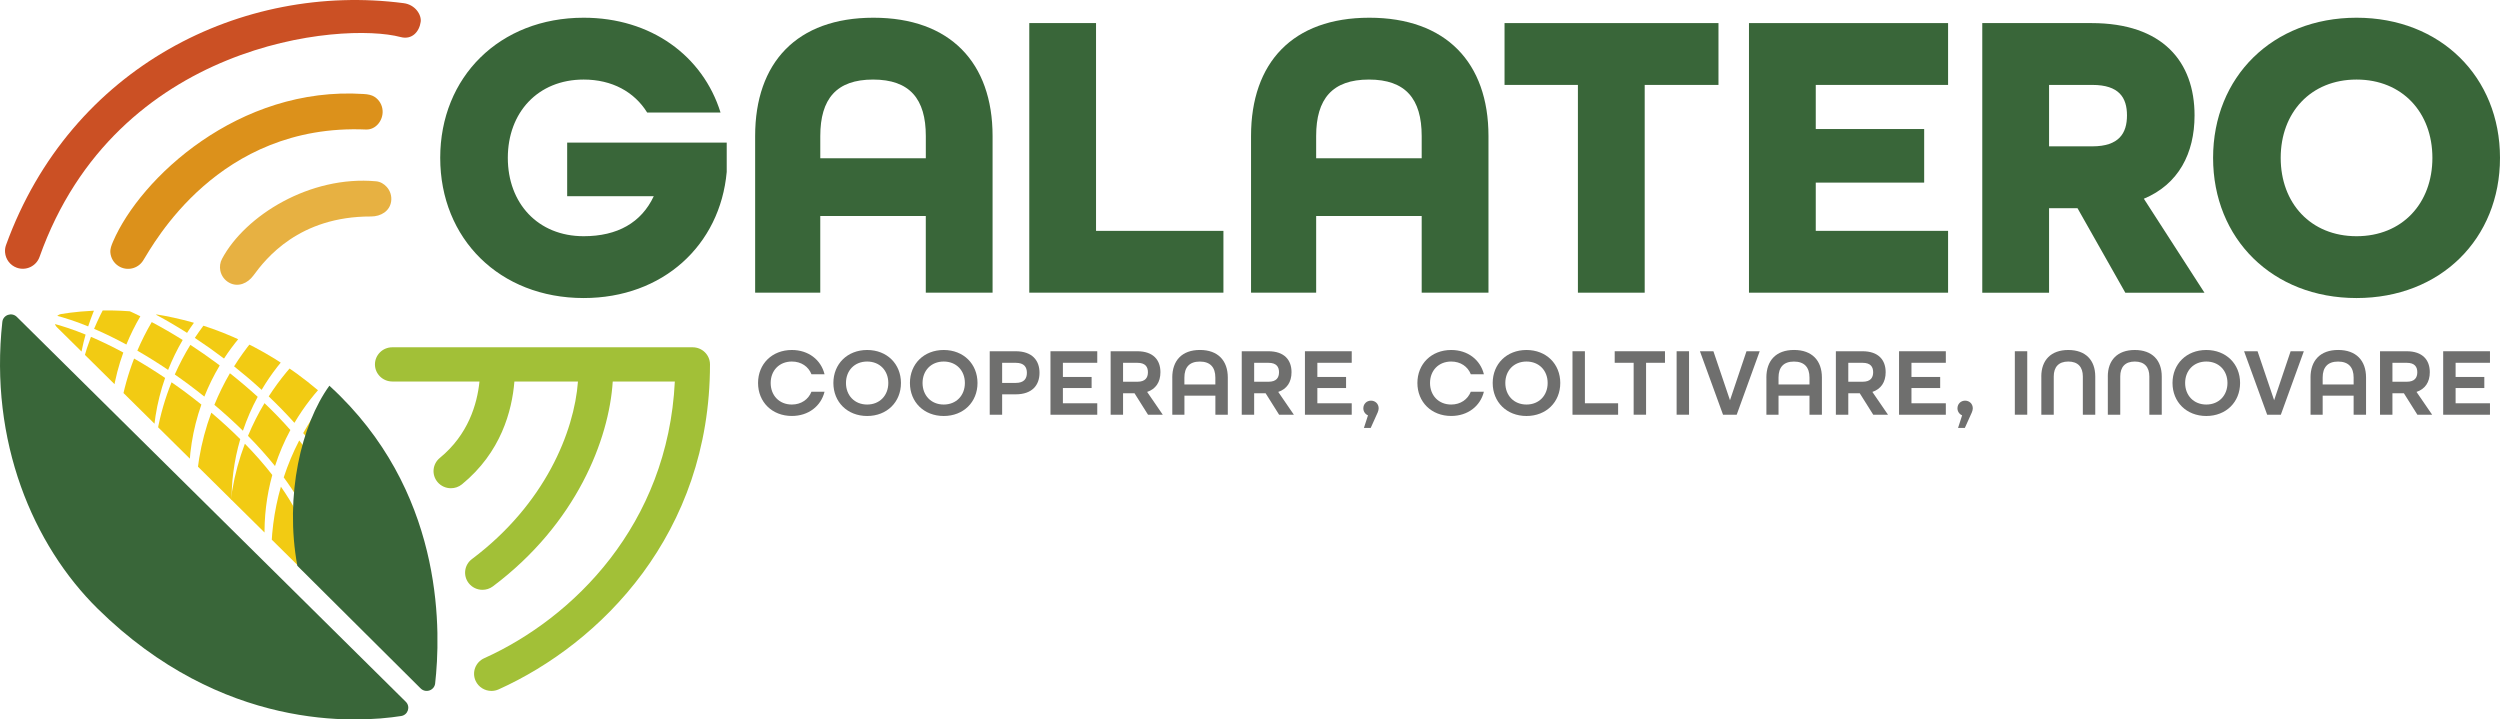 <?xml version="1.0" encoding="UTF-8"?>
<svg id="Livello_1" xmlns="http://www.w3.org/2000/svg" xmlns:xlink="http://www.w3.org/1999/xlink" version="1.1" viewBox="0 0 857.59 246.8">
  <!-- Generator: Adobe Illustrator 29.8.2, SVG Export Plug-In . SVG Version: 2.1.1 Build 3)  -->
  <defs>
    <style>
      .st0 {
        fill: none;
      }

      .st1 {
        fill: #396639;
      }

      .st2 {
        fill: #dc911b;
      }

      .st3 {
        fill: #a2c037;
      }

      .st4 {
        fill: #cb5024;
      }

      .st5 {
        fill: #e7b142;
      }

      .st6 {
        fill: #6f6f6e;
      }

      .st7 {
        clip-path: url(#clippath);
      }

      .st8 {
        fill: #f2cb13;
      }
    </style>
    <clipPath id="clippath">
      <path class="st0" d="M141.15,232.51L19.51,112.23c-1.53-1.52-.67-4.15,1.5-4.51,14.27-2.37,56.6-5.28,95.46,32.9,20.31,19.96,33.77,52.54,29.27,90.26-.26,2.21-3.01,3.18-4.59,1.62h0Z"/>
    </clipPath>
  </defs>
  <g>
    <path class="st6" d="M260.04,131.38c0-6.53,4.79-11.32,11.59-11.32,5.69,0,9.99,3.36,11.22,8.32h-4.49c-1.03-2.63-3.5-4.36-6.73-4.36-4.33,0-7.26,3.1-7.26,7.36s2.93,7.39,7.26,7.39c3.23,0,5.69-1.77,6.73-4.4h4.49c-1.23,4.96-5.53,8.32-11.22,8.32-6.79,0-11.59-4.79-11.59-11.32h0Z"/>
    <path class="st6" d="M285.88,131.38c0-6.53,4.79-11.32,11.59-11.32s11.59,4.79,11.59,11.32-4.79,11.32-11.59,11.32-11.59-4.79-11.59-11.32ZM304.72,131.38c0-4.26-2.93-7.36-7.26-7.36s-7.26,3.1-7.26,7.36,2.93,7.39,7.26,7.39,7.26-3.13,7.26-7.39Z"/>
    <path class="st6" d="M312.14,131.38c0-6.53,4.79-11.32,11.59-11.32s11.59,4.79,11.59,11.32-4.79,11.32-11.59,11.32-11.59-4.79-11.59-11.32ZM330.99,131.38c0-4.26-2.93-7.36-7.26-7.36s-7.26,3.1-7.26,7.36,2.93,7.39,7.26,7.39,7.26-3.13,7.26-7.39Z"/>
    <path class="st6" d="M339.51,120.49h8.89c5.66,0,8.19,3.13,8.19,7.39s-2.53,7.39-8.19,7.39h-4.63v6.99h-4.26v-21.77h0ZM348.46,131.35c2.83,0,3.8-1.47,3.8-3.46s-.97-3.43-3.8-3.43h-4.69v6.89h4.69Z"/>
    <path class="st6" d="M360.35,120.49h16.05v3.96h-11.79v4.86h9.85v3.8h-9.85v5.23h11.79v3.93h-16.05v-21.77h0Z"/>
    <path class="st6" d="M380.99,120.49h9.12c5.53,0,7.96,3.03,7.96,7.19,0,3.43-1.63,5.79-4.56,6.76l5.36,7.82h-5.06l-4.63-7.36h-3.93v7.36h-4.26v-21.77h0ZM390.18,130.95c2.7,0,3.6-1.4,3.6-3.26s-.9-3.23-3.6-3.23h-4.93v6.49h4.93Z"/>
    <path class="st6" d="M402.13,129.51c0-5.83,3.33-9.46,9.49-9.46s9.56,3.63,9.56,9.46v12.75h-4.26v-6.53h-10.62v6.53h-4.16v-12.75h-.01ZM416.91,131.88v-2.36c0-3.5-1.73-5.49-5.33-5.49s-5.29,2-5.29,5.49v2.36h10.62Z"/>
    <path class="st6" d="M425.96,120.49h9.12c5.53,0,7.96,3.03,7.96,7.19,0,3.43-1.63,5.79-4.56,6.76l5.36,7.82h-5.06l-4.63-7.36h-3.93v7.36h-4.26v-21.77h0ZM435.15,130.95c2.7,0,3.6-1.4,3.6-3.26s-.9-3.23-3.6-3.23h-4.93v6.49h4.93Z"/>
    <path class="st6" d="M447.64,120.49h16.05v3.96h-11.79v4.86h9.85v3.8h-9.85v5.23h11.79v3.93h-16.05v-21.77h0Z"/>
    <path class="st6" d="M469.27,142.47c-.9-.33-1.6-1.3-1.6-2.4,0-1.5,1.13-2.63,2.63-2.63s2.63,1.13,2.63,2.63c0,.37-.13.97-.33,1.4l-2.4,5.33h-2.33l1.4-4.33Z"/>
    <path class="st6" d="M486.22,131.38c0-6.53,4.79-11.32,11.59-11.32,5.69,0,9.99,3.36,11.22,8.32h-4.49c-1.03-2.63-3.5-4.36-6.73-4.36-4.33,0-7.26,3.1-7.26,7.36s2.93,7.39,7.26,7.39c3.23,0,5.69-1.77,6.73-4.4h4.49c-1.23,4.96-5.53,8.32-11.22,8.32-6.79,0-11.59-4.79-11.59-11.32h0Z"/>
    <path class="st6" d="M512.05,131.38c0-6.53,4.79-11.32,11.59-11.32s11.59,4.79,11.59,11.32-4.79,11.32-11.59,11.32-11.59-4.79-11.59-11.32ZM530.9,131.38c0-4.26-2.93-7.36-7.26-7.36s-7.26,3.1-7.26,7.36,2.93,7.39,7.26,7.39,7.26-3.13,7.26-7.39Z"/>
    <path class="st6" d="M539.42,120.49h4.26v17.85h11.39v3.93h-15.65v-21.77h0Z"/>
    <path class="st6" d="M560.39,124.45h-6.49v-3.96h17.25v3.96h-6.49v17.81h-4.26v-17.81h-.01Z"/>
    <path class="st6" d="M575.14,120.49h4.26v21.77h-4.26v-21.77Z"/>
    <path class="st6" d="M583.13,120.49h4.63l5.69,16.81,5.66-16.81h4.53l-7.89,21.77h-4.69l-7.92-21.77h-.01Z"/>
    <path class="st6" d="M605.93,129.51c0-5.83,3.33-9.46,9.49-9.46s9.56,3.63,9.56,9.46v12.75h-4.26v-6.53h-10.62v6.53h-4.16v-12.75h-.01ZM620.72,131.88v-2.36c0-3.5-1.73-5.49-5.33-5.49s-5.29,2-5.29,5.49v2.36h10.62Z"/>
    <path class="st6" d="M629.77,120.49h9.12c5.53,0,7.96,3.03,7.96,7.19,0,3.43-1.63,5.79-4.56,6.76l5.36,7.82h-5.06l-4.63-7.36h-3.93v7.36h-4.26v-21.77h0ZM638.96,130.95c2.7,0,3.6-1.4,3.6-3.26s-.9-3.23-3.6-3.23h-4.93v6.49h4.93Z"/>
    <path class="st6" d="M651.44,120.49h16.05v3.96h-11.79v4.86h9.85v3.8h-9.85v5.23h11.79v3.93h-16.05v-21.77h0Z"/>
    <path class="st6" d="M673.08,142.47c-.9-.33-1.6-1.3-1.6-2.4,0-1.5,1.13-2.63,2.63-2.63s2.63,1.13,2.63,2.63c0,.37-.13.97-.33,1.4l-2.4,5.33h-2.33l1.4-4.33Z"/>
    <path class="st6" d="M691.16,120.49h4.26v21.77h-4.26v-21.77Z"/>
    <path class="st6" d="M700.24,129.15c0-5.59,3.3-9.09,9.26-9.09s9.25,3.5,9.25,9.09v13.12h-4.26v-13.12c0-3.23-1.66-5.13-4.99-5.13s-4.99,1.9-4.99,5.13v13.12h-4.26v-13.12h-.01Z"/>
    <path class="st6" d="M723.05,129.15c0-5.59,3.3-9.09,9.26-9.09s9.25,3.5,9.25,9.09v13.12h-4.26v-13.12c0-3.23-1.66-5.13-4.99-5.13s-4.99,1.9-4.99,5.13v13.12h-4.26v-13.12h-.01Z"/>
    <path class="st6" d="M745.25,131.38c0-6.53,4.79-11.32,11.59-11.32s11.59,4.79,11.59,11.32-4.79,11.32-11.59,11.32-11.59-4.79-11.59-11.32ZM764.1,131.38c0-4.26-2.93-7.36-7.26-7.36s-7.26,3.1-7.26,7.36,2.93,7.39,7.26,7.39,7.26-3.13,7.26-7.39Z"/>
    <path class="st6" d="M769.79,120.49h4.63l5.69,16.81,5.66-16.81h4.53l-7.89,21.77h-4.69l-7.92-21.77h-.01Z"/>
    <path class="st6" d="M792.59,129.51c0-5.83,3.33-9.46,9.49-9.46s9.56,3.63,9.56,9.46v12.75h-4.26v-6.53h-10.62v6.53h-4.16v-12.75h-.01ZM807.38,131.88v-2.36c0-3.5-1.73-5.49-5.33-5.49s-5.29,2-5.29,5.49v2.36h10.62Z"/>
    <path class="st6" d="M816.43,120.49h9.12c5.53,0,7.96,3.03,7.96,7.19,0,3.43-1.63,5.79-4.56,6.76l5.36,7.82h-5.06l-4.63-7.36h-3.93v7.36h-4.26v-21.77h0ZM825.62,130.95c2.7,0,3.6-1.4,3.6-3.26s-.9-3.23-3.6-3.23h-4.93v6.49h4.93Z"/>
    <path class="st6" d="M838.1,120.49h16.05v3.96h-11.79v4.86h9.85v3.8h-9.85v5.23h11.79v3.93h-16.05v-21.77h0Z"/>
  </g>
  <g>
    <path class="st1" d="M151.01,54.16c0-27.72,20.36-48.08,49.21-48.08,23.05,0,40.87,13.01,46.95,32.52h-25.17c-4.38-7.07-12.02-11.31-21.78-11.31-15.7,0-26.02,11.31-26.02,26.87s10.32,26.87,26.02,26.87c11.6,0,19.8-4.67,24.04-13.72h-29.7v-18.38h54.73v10.04c-2.26,25.17-21.92,43.27-49.07,43.27-28.85,0-49.21-20.36-49.21-48.08h0Z"/>
    <path class="st1" d="M259.04,46.66c0-25.17,14.28-40.58,40.58-40.58s40.87,15.41,40.87,40.58v53.74h-22.91v-26.3h-36.2v26.3h-22.34v-53.74ZM317.59,54.3v-7.64c0-12.73-5.52-19.37-18.1-19.37s-18.1,6.65-18.1,19.37v7.64h36.2Z"/>
    <path class="st1" d="M353.07,7.92h22.91v71.27h43.7v21.21h-66.6V7.92h-.01Z"/>
    <path class="st1" d="M429.15,46.66c0-25.17,14.28-40.58,40.58-40.58s40.87,15.41,40.87,40.58v53.74h-22.91v-26.3h-36.2v26.3h-22.34v-53.74ZM487.69,54.3v-7.64c0-12.73-5.52-19.37-18.1-19.37s-18.1,6.65-18.1,19.37v7.64h36.2,0Z"/>
    <path class="st1" d="M541.28,29.13h-25.17V7.92h73.39v21.21h-25.31v71.27h-22.91V29.13h0Z"/>
    <path class="st1" d="M599.96,7.92h68.3v21.21h-45.39v15.13h37.19v18.38h-37.19v16.55h45.39v21.21h-68.3V7.92h0Z"/>
    <path class="st1" d="M679.99,7.92h37.47c24.46,0,35.35,13.29,35.35,31.68,0,13.01-5.51,23.62-17.39,28.57l20.79,32.24h-27.15l-16.4-28.99h-9.76v28.99h-22.91V7.93h0ZM717.75,50.2c9.19,0,11.88-4.53,11.88-10.61s-2.69-10.46-11.88-10.46h-14.85v21.07h14.85Z"/>
    <path class="st1" d="M759.17,54.16c0-27.72,20.36-48.08,49.21-48.08s49.21,20.36,49.21,48.08-20.36,48.08-49.21,48.08-49.21-20.36-49.21-48.08ZM834.4,54.16c0-15.56-10.32-26.87-26.02-26.87s-26.02,11.31-26.02,26.87,10.32,26.87,26.02,26.87,26.02-11.31,26.02-26.87Z"/>
  </g>
  <path class="st3" d="M237.58,119.13h-103c-3.29,0-5.96,2.63-5.96,5.87s2.67,5.87,5.96,5.87h29.9c-.8,7.8-3.88,18.25-13.61,26.22-2.53,2.07-2.88,5.77-.78,8.27,1.18,1.4,2.88,2.12,4.59,2.12,1.34,0,2.69-.44,3.8-1.35,13.35-10.92,17.15-25.14,17.98-35.26h21.8c-1.26,17.18-11.27,42.07-36.37,60.91-2.62,1.96-3.12,5.65-1.13,8.23,1.17,1.52,2.95,2.32,4.74,2.32,1.26,0,2.52-.39,3.6-1.2,28.6-21.47,39.85-50.39,41.09-70.26h21.3c-2.41,49.21-34.91,81.18-65.39,94.92-2.99,1.35-4.31,4.83-2.94,7.78,1,2.16,3.16,3.44,5.42,3.44.83,0,1.67-.17,2.47-.53,35.05-15.79,72.5-53.37,72.5-111.48,0-3.24-2.67-5.87-5.96-5.87h-.01Z"/>
  <path class="st1" d="M5.77,108.7l133.43,132.03c1.68,1.66.77,4.52-1.58,4.89-15.47,2.43-61.44,5.17-104.06-36.76C11.28,186.94-3.69,151.38.8,110.42c.26-2.4,3.24-3.43,4.97-1.72h0Z"/>
  <path class="st4" d="M138.49,1.09C83.29-6.12,24.31,22.69,2.07,84.05c-.31.85-.41,1.72-.33,2.57.2,2.3,1.71,4.39,4.03,5.22,3.17,1.13,6.66-.53,7.79-3.7C39.83,14.19,117.43,7.4,137.43,12.71c3.92,1.04,6.41-1.86,6.88-5.2.34-2.44-1.88-5.91-5.82-6.42h0Z"/>
  <path class="st2" d="M131.25,37.97c-.12-1.98-1.16-3.68-2.69-4.7-1.07-.72-2.37-.93-3.76-1.02-42.92-2.84-76.71,28.92-86.02,50.62-.55,1.27-1.03,2.5-.92,3.78.16,1.83,1.14,3.57,2.82,4.63,2.85,1.8,6.61.95,8.41-1.89,3.46-5.47,25.73-47.14,76.44-44.96,3.36.14,5.92-3.09,5.72-6.45h0Z"/>
  <path class="st5" d="M129.01,62.19c-22.64-2.07-44.89,11.73-52.83,26.57-.7,1.3-.87,2.75-.6,4.09.35,1.72,1.43,3.27,3.1,4.16,2.97,1.59,6.26.22,8.25-2.5,4.19-5.72,15.59-20.32,40.36-20.25,3.37,0,6.42-1.84,6.89-5.18.27-1.87-.35-3.66-1.52-4.96-.92-1.02-2.18-1.8-3.65-1.93h0Z"/>
  <g class="st7">
    <g>
      <path class="st8" d="M122.53,92.87c-4.28-.68-8.81,1.9-11.6,3.49-12.75,7.26-23.16,17.41-30.63,29.31,3.25,2.59,6.42,5.28,9.45,8.06,6.47-10.94,15.78-20.25,27.31-26.82,2.16-1.23,4.37-2.35,6.61-3.35,5.02-2.25,4.3-9.83-1.15-10.69h.01Z"/>
      <path class="st8" d="M148.42,112.08c-4.28-.68-8.81,1.9-11.6,3.49-14.04,8-25.25,19.49-32.81,32.99,3.04,3.67,5.78,7.38,8.12,11.1,6.38-13.84,17.01-25.65,30.83-33.53,2.16-1.23,4.37-2.35,6.61-3.35,5.02-2.25,4.3-9.83-1.15-10.69h0Z"/>
      <path class="st8" d="M133.83,104.08c-4.28-.68-8.81,1.9-11.6,3.49-12.43,7.08-22.63,16.89-30.05,28.41,3.11,2.96,6.07,5.99,8.82,9.07,6.48-10.99,15.8-20.34,27.38-26.93,2.16-1.23,4.37-2.35,6.61-3.35,5.02-2.25,4.3-9.83-1.15-10.69h0Z"/>
      <path class="st8" d="M76.85,122.99c6.36-9.76,15.06-18.07,25.62-24.08,2.16-1.23,4.37-2.35,6.61-3.35,5.02-2.25,4.3-9.83-1.15-10.69-4.28-.68-8.81,1.9-11.6,3.49-12.12,6.9-22.12,16.4-29.5,27.55,3.38,2.23,6.73,4.6,10.02,7.09h0Z"/>
      <path class="st8" d="M64.17,114.18c6.39-9.96,15.19-18.44,25.92-24.55,2.16-1.23,4.37-2.35,6.61-3.35,5.02-2.25,4.3-9.83-1.15-10.69-4.28-.68-8.81,1.9-11.6,3.49-12.6,7.18-22.92,17.18-30.37,28.91,3.52,1.88,7.06,3.96,10.59,6.2h0Z"/>
      <path class="st8" d="M49.7,105.99c6.38-9.87,15.14-18.29,25.79-24.36,2.16-1.23,4.37-2.35,6.61-3.35,5.02-2.25,4.3-9.83-1.15-10.69-4.28-.68-8.81,1.9-11.6,3.49-12.97,7.39-23.53,17.76-31.02,29.94,3.69,1.38,7.5,3.05,11.37,4.97h0Z"/>
      <path class="st8" d="M35.35,99.95c6.5-12.11,16.37-22.43,28.84-29.53,2.16-1.23,4.37-2.35,6.61-3.35,5.02-2.25,4.3-9.83-1.15-10.69-4.28-.68-8.81,1.9-11.6,3.49-15.45,8.8-27.46,21.82-34.97,37.1,3.82.51,7.94,1.53,12.26,2.99h.01Z"/>
      <g>
        <path class="st8" d="M106.3,178.84c.9-5.58,2.4-11,4.51-16.16-2.26-3.81-5-7.7-8.17-11.59-2.1,4.07-3.88,8.3-5.31,12.67,3.7,5.03,6.76,10.1,8.96,15.09h.01Z"/>
        <path class="st8" d="M105.58,184.69c-1.83-5.66-4.95-11.64-9.22-17.74-2.38,8.33-3.53,17.1-3.28,26.04.09,3.22,2.5,6.08,5.75,6.29,1.27.08,2.46-.22,3.47-.79,1.9-1.08,3.15-3.14,3.07-5.47-.09-2.8-.01-5.58.21-8.33h0Z"/>
      </g>
      <g>
        <path class="st8" d="M94.34,159.87c1.38-4.28,3.15-8.42,5.27-12.36-2.71-3.08-5.66-6.16-8.88-9.21-2.16,3.59-4.05,7.35-5.66,11.22,3.34,3.38,6.44,6.85,9.27,10.35h0Z"/>
        <path class="st8" d="M93.41,162.94c-2.77-3.57-5.92-7.17-9.41-10.73-3.89,10.29-5.83,21.39-5.51,32.78.09,3.22,2.5,6.08,5.75,6.29,1.27.08,2.46-.22,3.47-.79,1.9-1.08,3.15-3.14,3.07-5.47-.25-7.58.67-15,2.62-22.08h0Z"/>
      </g>
      <g>
        <path class="st8" d="M83.33,147.77c1.36-4.02,3.05-7.92,5.07-11.64-3-2.73-6.16-5.44-9.53-8.09-2.03,3.48-3.81,7.1-5.33,10.83,3.4,2.87,6.68,5.84,9.79,8.89h0Z"/>
        <path class="st8" d="M82.42,150.65c-3.08-3.06-6.38-6.1-9.93-9.09-3.75,10.13-5.61,21.04-5.3,32.22.09,3.22,2.5,6.08,5.75,6.29,1.27.08,2.46-.22,3.47-.79,1.9-1.08,3.15-3.14,3.07-5.47-.26-7.96.77-15.76,2.94-23.17h0Z"/>
      </g>
      <g>
        <path class="st8" d="M69.08,138.78c-1.79-1.43-3.61-2.85-5.49-4.25-1.57-1.17-3.16-2.29-4.74-3.39-4.37,10.81-6.58,22.57-6.24,34.65.09,3.22,2.5,6.08,5.75,6.29,1.27.08,2.46-.22,3.47-.79,1.9-1.08,3.15-3.14,3.07-5.47-.3-9.37,1.17-18.51,4.18-27.04h0Z"/>
        <path class="st8" d="M70.1,136.05c1.47-3.7,3.23-7.27,5.27-10.68-.32-.24-.63-.49-.95-.73-3.02-2.24-6.07-4.35-9.12-6.34-2.01,3.26-3.78,6.66-5.34,10.16,3.44,2.4,6.83,4.93,10.13,7.58h0Z"/>
      </g>
      <g>
        <path class="st8" d="M57.67,126.89c1.41-3.55,3.07-6.98,5-10.26-3.57-2.24-7.12-4.29-10.62-6.14-1.86,3.16-3.5,6.43-4.94,9.8,3.53,2.03,7.06,4.24,10.56,6.6h0Z"/>
        <path class="st8" d="M56.64,129.64c-3.55-2.39-7.11-4.62-10.64-6.64-4.07,10.49-6.12,21.84-5.79,33.5.09,3.22,2.5,6.08,5.75,6.29,1.27.08,2.46-.22,3.47-.79,1.9-1.08,3.15-3.14,3.07-5.47-.3-9.31,1.16-18.4,4.14-26.89h0Z"/>
      </g>
      <g>
        <path class="st8" d="M43.35,118.19c1.37-3.35,2.97-6.59,4.8-9.7-3.9-1.92-7.71-3.58-11.34-4.92-1.7,2.98-3.2,6.07-4.53,9.23,3.62,1.55,7.33,3.36,11.06,5.38h0Z"/>
        <path class="st8" d="M42.3,120.93c-3.79-2.05-7.51-3.84-11.1-5.39-3.93,10.34-5.9,21.5-5.58,32.96.09,3.22,2.5,6.08,5.75,6.29,1.27.08,2.46-.22,3.47-.79,1.9-1.08,3.15-3.14,3.07-5.47-.31-9.57,1.24-18.91,4.39-27.6h0Z"/>
      </g>
      <g>
        <path class="st8" d="M30.25,111.96c1.05-3.21,2.29-6.35,3.76-9.37-4.41-1.48-8.51-2.45-12.19-2.91-1.23,2.73-2.3,5.54-3.24,8.4,3.71.93,7.63,2.24,11.67,3.89h0Z"/>
        <path class="st8" d="M29.37,114.78c-4.09-1.68-7.99-2.99-11.63-3.92-2.46,8.45-3.67,17.34-3.42,26.43.09,3.22,2.5,6.08,5.75,6.29,1.27.08,2.46-.22,3.47-.79,1.9-1.08,3.15-3.14,3.07-5.47-.25-7.74.71-15.33,2.75-22.54h0Z"/>
      </g>
    </g>
  </g>
  <path class="st1" d="M144.3,236.16c-14.1-14.03-28.2-28.05-42.3-42.08-4.42-24.11,1.36-48.44,10.99-61.77,1.87,1.72,3.13,2.96,3.78,3.61,36.06,36.03,34.36,81.9,32.5,98.53-.27,2.4-3.25,3.42-4.97,1.7h0Z"/>
</svg>